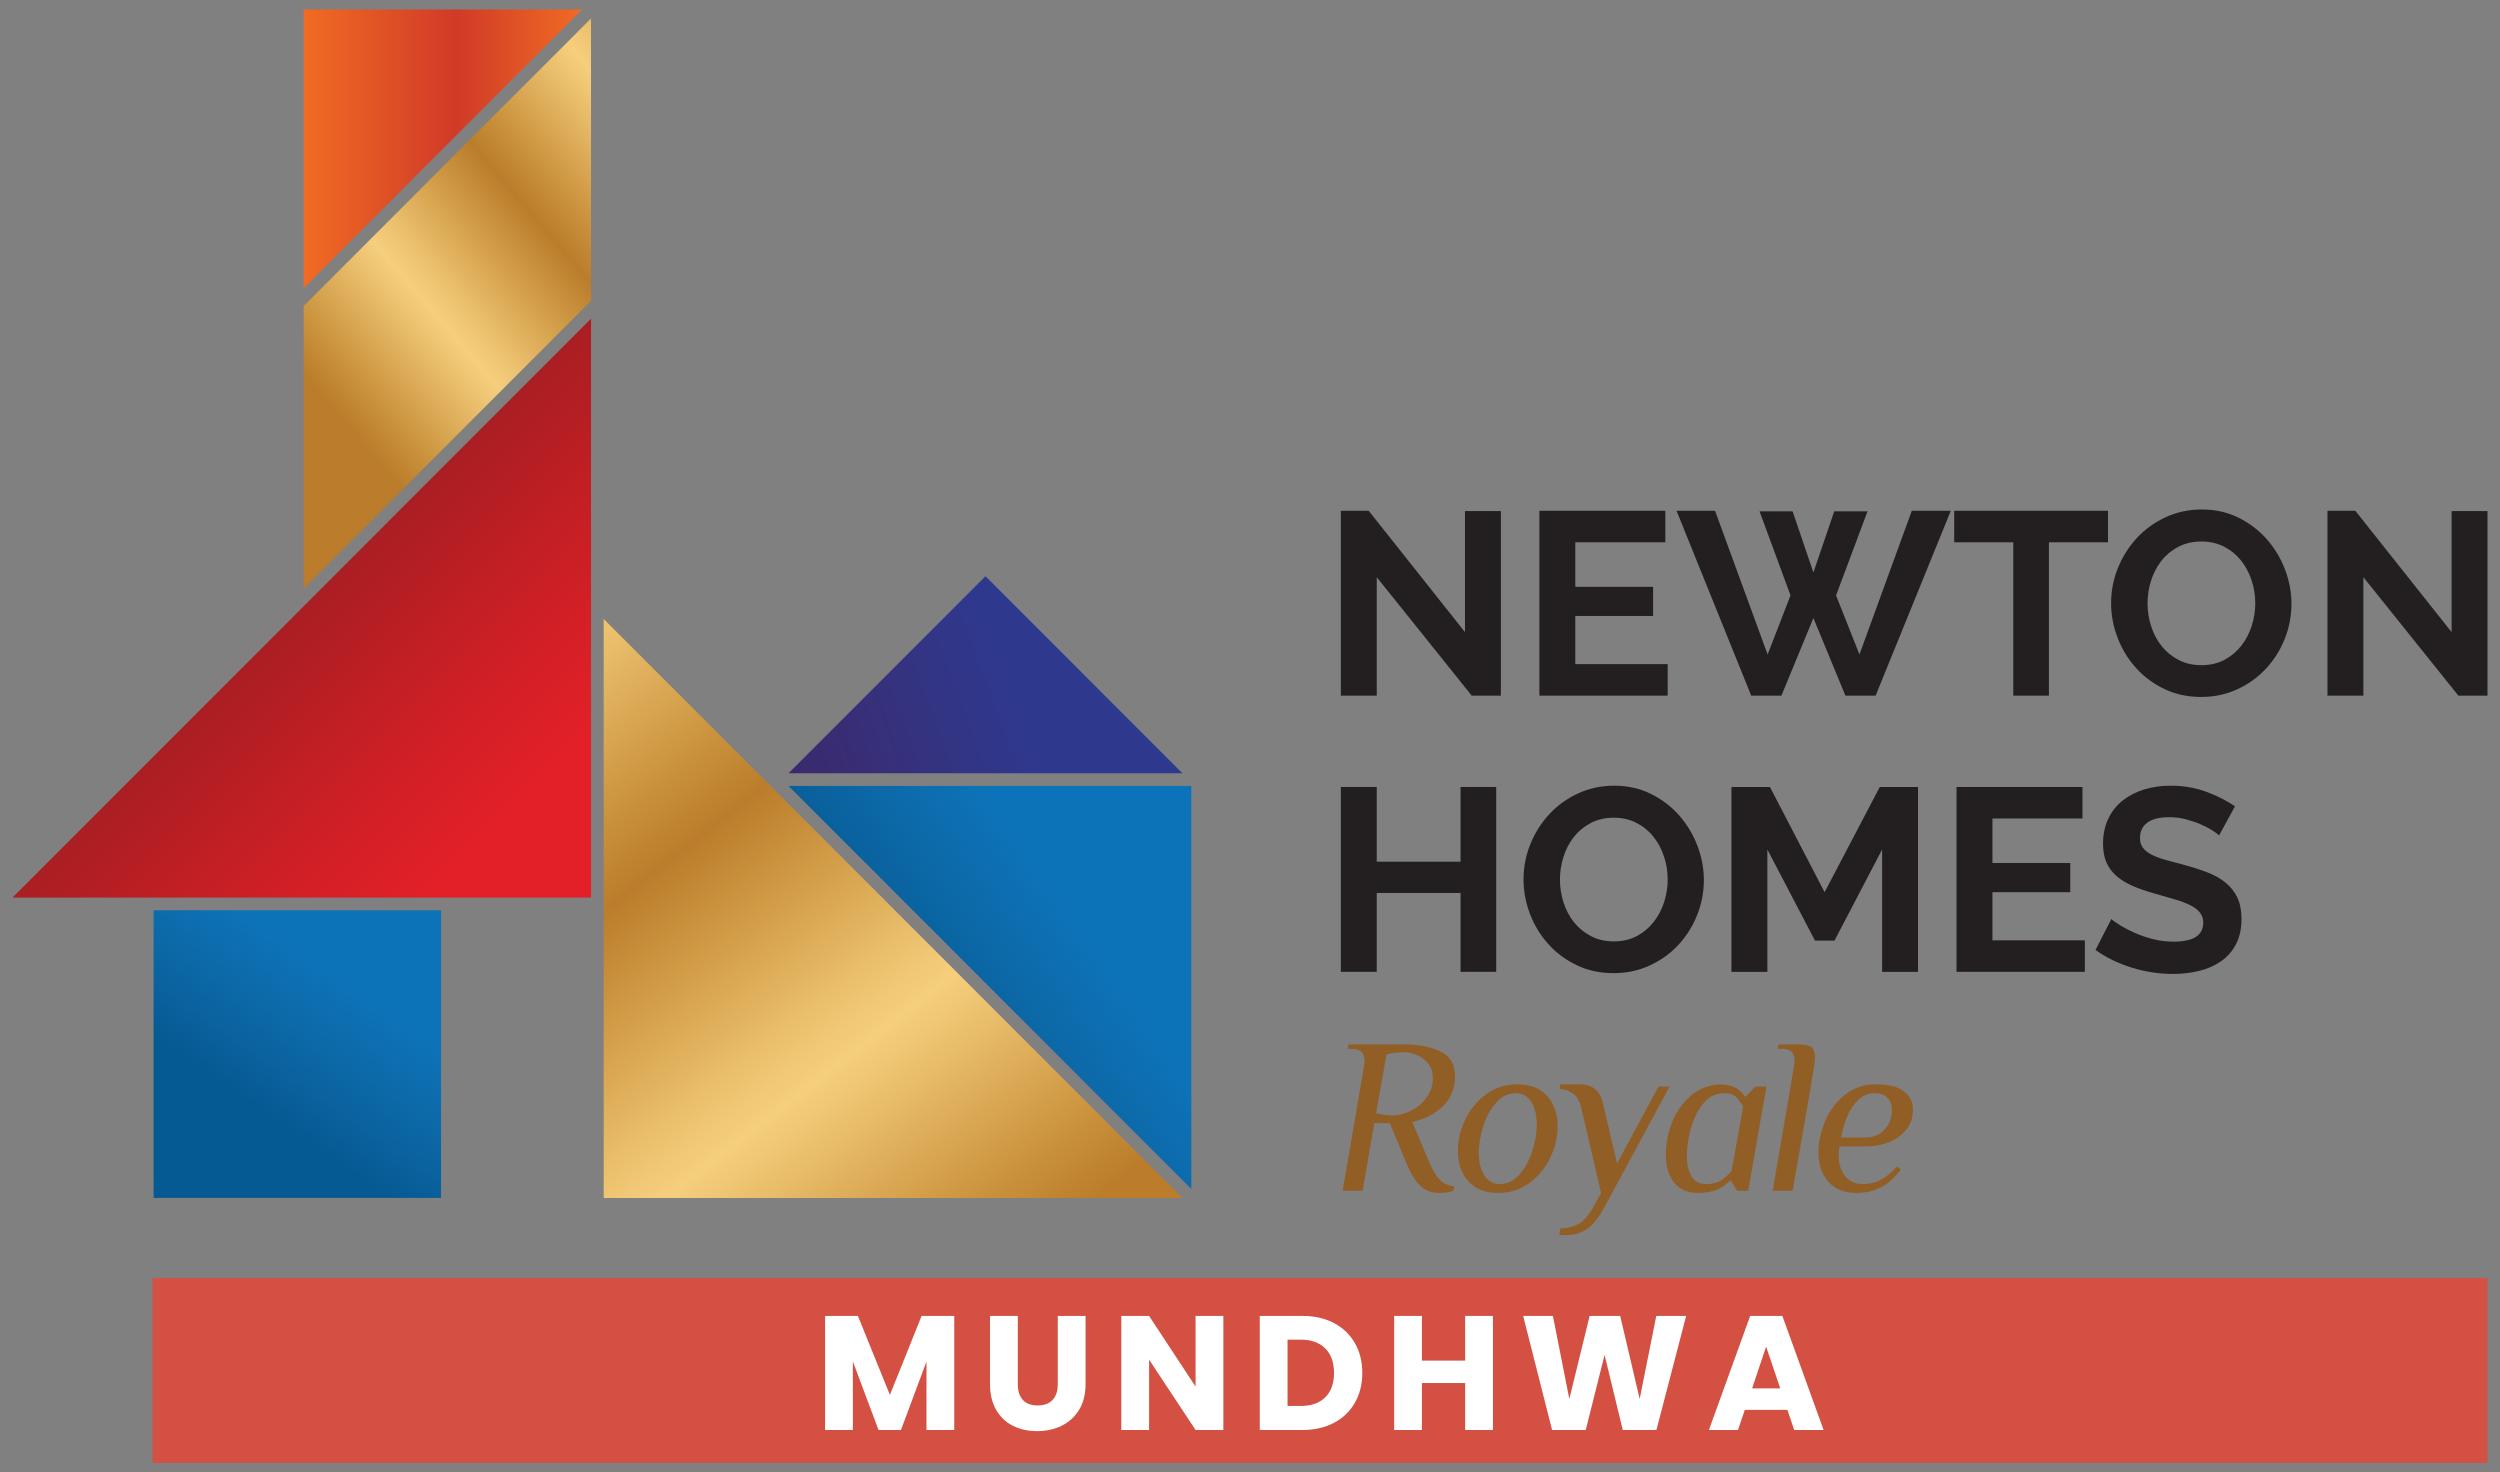 <svg xmlns="http://www.w3.org/2000/svg" xmlns:xlink="http://www.w3.org/1999/xlink" x="0px" y="0px" width="1000px" height="589px" viewBox="0 0 1000 589" xml:space="preserve"><rect x="0" y="0" width="1000" height="589" fill="#808080" stroke="none"/><g id="Layer_1">	<rect x="61" y="511.211" fill="#D35043" width="934" height="74"></rect>	<g>		<defs>			<rect id="SVGID_1_" x="61.437" y="364.115" width="114.974" height="115.071"></rect>		</defs>		<clipPath id="SVGID_2_">			<use xlink:href="#SVGID_1_"></use>		</clipPath>					<linearGradient id="SVGID_3_" gradientUnits="userSpaceOnUse" x1="0" y1="589" x2="1" y2="589" gradientTransform="matrix(-140.438 200.88 200.88 140.438 -118074.789 -82474.906)">			<stop offset="0" style="stop-color:#0D73B8"></stop>			<stop offset="0.5" style="stop-color:#0D73B8"></stop>			<stop offset="0.75" style="stop-color:#0D73B8"></stop>			<stop offset="0.867" style="stop-color:#0D68A7"></stop>			<stop offset="1" style="stop-color:#065A93"></stop>		</linearGradient>		<polygon clip-path="url(#SVGID_2_)" fill="url(#SVGID_3_)" points="230.448,401.894 138.665,533.178 7.4,441.409 99.183,310.124       "></polygon>	</g>	<g>		<defs>			<polygon id="SVGID_4_" points="5,359.052 236.411,359.052 236.411,127.478    "></polygon>		</defs>		<clipPath id="SVGID_5_">			<use xlink:href="#SVGID_4_"></use>		</clipPath>					<linearGradient id="SVGID_6_" gradientUnits="userSpaceOnUse" x1="0" y1="589" x2="1" y2="589" gradientTransform="matrix(323.542 321.764 321.764 -323.542 -189638.625 190570.172)">			<stop offset="0" style="stop-color:#E32028"></stop>			<stop offset="0.254" style="stop-color:#E32028"></stop>			<stop offset="0.441" style="stop-color:#C61F25"></stop>			<stop offset="0.689" style="stop-color:#9D1D20"></stop>			<stop offset="0.747" style="stop-color:#AC1E22"></stop>			<stop offset="0.909" style="stop-color:#D21F26"></stop>			<stop offset="1" style="stop-color:#E32028"></stop>		</linearGradient>		<polygon clip-path="url(#SVGID_5_)" fill="url(#SVGID_6_)" points="120.068,11.774 352.196,242.627 121.343,474.756     -110.785,243.903   "></polygon>	</g>	<g>		<defs>			<polygon id="SVGID_7_" points="315.409,314.373 476.534,475.603 476.534,314.373    "></polygon>		</defs>		<clipPath id="SVGID_8_">			<use xlink:href="#SVGID_7_"></use>		</clipPath>					<linearGradient id="SVGID_9_" gradientUnits="userSpaceOnUse" x1="0" y1="589" x2="1" y2="589" gradientTransform="matrix(-252.434 179.548 179.548 252.434 -105132.516 -148448.531)">			<stop offset="0" style="stop-color:#0D73B8"></stop>			<stop offset="0.5" style="stop-color:#0D73B8"></stop>			<stop offset="0.75" style="stop-color:#0D73B8"></stop>			<stop offset="0.867" style="stop-color:#0D68A7"></stop>			<stop offset="1" style="stop-color:#065A93"></stop>		</linearGradient>		<polygon clip-path="url(#SVGID_8_)" fill="url(#SVGID_9_)" points="552.687,421.438 369.538,551.706 239.257,368.537     422.405,238.271   "></polygon>	</g>	<g>		<defs>			<polygon id="SVGID_10_" points="315.41,309.311 472.958,309.311 394.194,230.491    "></polygon>		</defs>		<clipPath id="SVGID_11_">			<use xlink:href="#SVGID_10_"></use>		</clipPath>					<linearGradient id="SVGID_12_" gradientUnits="userSpaceOnUse" x1="0" y1="588.941" x2="1" y2="588.941" gradientTransform="matrix(-216.88 79.996 79.996 216.88 -46591.227 -127506.469)">			<stop offset="0" style="stop-color:#2E398E"></stop>			<stop offset="0.549" style="stop-color:#2E398E"></stop>			<stop offset="0.759" style="stop-color:#36317D"></stop>			<stop offset="1" style="stop-color:#3C2768"></stop>		</linearGradient>		<polygon clip-path="url(#SVGID_11_)" fill="url(#SVGID_12_)" points="498.549,299.872 334.278,360.464 289.819,239.93     454.09,179.338   "></polygon>	</g>	<g>		<defs>			<polygon id="SVGID_13_" points="472.958,479.188 241.473,247.584 241.473,479.188    "></polygon>		</defs>		<clipPath id="SVGID_14_">			<use xlink:href="#SVGID_13_"></use>		</clipPath>					<linearGradient id="SVGID_15_" gradientUnits="userSpaceOnUse" x1="0" y1="589.166" x2="1" y2="589.166" gradientTransform="matrix(261.322 337.763 337.763 -261.322 -198816.391 154099.297)">			<stop offset="0" style="stop-color:#BB7D2B"></stop>			<stop offset="0.11" style="stop-color:#D6A24D"></stop>			<stop offset="0.201" style="stop-color:#ECC16E"></stop>			<stop offset="0.25" style="stop-color:#F6CF7C"></stop>			<stop offset="0.309" style="stop-color:#E8BC69"></stop>			<stop offset="0.43" style="stop-color:#CB933E"></stop>			<stop offset="0.5" style="stop-color:#BB7D2B"></stop>			<stop offset="0.61" style="stop-color:#D6A24D"></stop>			<stop offset="0.701" style="stop-color:#ECC16E"></stop>			<stop offset="0.75" style="stop-color:#F6CF7C"></stop>			<stop offset="0.809" style="stop-color:#E8BC69"></stop>			<stop offset="0.93" style="stop-color:#CB933E"></stop>			<stop offset="1" style="stop-color:#BB7D2B"></stop>		</linearGradient>		<polygon clip-path="url(#SVGID_14_)" fill="url(#SVGID_15_)" points="386.279,135.55 585.05,392.465 328.152,591.222     129.381,334.308   "></polygon>	</g>	<g>		<defs>			<polygon id="SVGID_16_" points="121.468,122.411 121.468,235.356 236.411,120.315 236.411,7.372    "></polygon>		</defs>		<clipPath id="SVGID_17_">			<use xlink:href="#SVGID_16_"></use>		</clipPath>					<linearGradient id="SVGID_18_" gradientUnits="userSpaceOnUse" x1="0" y1="589" x2="1" y2="589" gradientTransform="matrix(-168.882 143.994 143.994 168.882 -84512.211 -99453.195)">			<stop offset="0" style="stop-color:#BB7D2B"></stop>			<stop offset="0.11" style="stop-color:#D6A24D"></stop>			<stop offset="0.201" style="stop-color:#ECC16E"></stop>			<stop offset="0.25" style="stop-color:#F6CF7C"></stop>			<stop offset="0.309" style="stop-color:#E8BC69"></stop>			<stop offset="0.43" style="stop-color:#CB933E"></stop>			<stop offset="0.5" style="stop-color:#BB7D2B"></stop>			<stop offset="0.61" style="stop-color:#D6A24D"></stop>			<stop offset="0.701" style="stop-color:#ECC16E"></stop>			<stop offset="0.75" style="stop-color:#F6CF7C"></stop>			<stop offset="0.809" style="stop-color:#E8BC69"></stop>			<stop offset="0.93" style="stop-color:#CB933E"></stop>			<stop offset="1" style="stop-color:#BB7D2B"></stop>		</linearGradient>		<polygon clip-path="url(#SVGID_17_)" fill="url(#SVGID_18_)" points="348.97,139.385 169.854,292.105 8.91,103.343     188.025,-49.377   "></polygon>	</g>	<g>		<defs>			<polygon id="SVGID_19_" points="232.835,3.789 121.468,3.789 121.468,115.249    "></polygon>		</defs>		<clipPath id="SVGID_20_">			<use xlink:href="#SVGID_19_"></use>		</clipPath>					<linearGradient id="SVGID_21_" gradientUnits="userSpaceOnUse" x1="0" y1="588.998" x2="1" y2="588.998" gradientTransform="matrix(111.367 0 0 -111.367 121.456 65654.359)">			<stop offset="0" style="stop-color:#F16B24"></stop>			<stop offset="0.549" style="stop-color:#D03A27"></stop>			<stop offset="1" style="stop-color:#F16B24"></stop>		</linearGradient>		<rect x="121.468" y="3.789" clip-path="url(#SVGID_20_)" fill="url(#SVGID_21_)" width="111.367" height="111.46"></rect>	</g>	<g>		<defs>			<rect id="SVGID_22_" width="1000" height="589"></rect>		</defs>		<clipPath id="SVGID_23_">			<use xlink:href="#SVGID_22_"></use>		</clipPath>		<path clip-path="url(#SVGID_23_)" fill="#915E25" d="M568.172,474.386c-2.011-1.862-4.021-5.217-6.03-10.063l-6.206-15.073h-6.206    l-4.699,27.043h-7.98l5.32-30.855c0.59-3.605,1.315-7.861,2.172-12.769c0.857-4.904,1.286-7.594,1.286-8.067    c0-1.654-0.385-2.911-1.152-3.769c-0.769-0.856-2.07-1.286-3.901-1.286h-1.773l0.354-1.772h23.053c5.024,0,9.545,0.9,13.566,2.704    c4.019,1.804,6.028,5.187,6.028,10.152c0,4.669-1.567,8.571-4.698,11.703c-3.135,3.134-7.271,5.291-12.414,6.473l6.562,15.517    c1.477,3.605,2.983,6.148,4.522,7.625c1.536,1.479,3.427,2.336,5.674,2.571l-0.266,1.773c-0.531,0.235-1.316,0.442-2.35,0.62    c-1.035,0.178-2.084,0.267-3.147,0.267C572.752,477.179,570.181,476.248,568.172,474.386 M564.58,444.195    c2.513-1.3,4.566-3.088,6.162-5.364c1.597-2.274,2.395-4.773,2.395-7.493c0-2.362-0.621-4.33-1.861-5.896    c-1.241-1.565-2.779-2.718-4.611-3.458c-1.833-0.738-3.577-1.108-5.23-1.108c-2.07,0-4.345,0.297-6.828,0.887l-4.167,23.495    c2.245,0.593,4.402,0.888,6.473,0.888C559.512,446.146,562.067,445.496,564.58,444.195"></path>		<path clip-path="url(#SVGID_23_)" fill="#915E25" d="M587.367,472.523c-2.809-3.104-4.212-7.138-4.212-12.104    c0-4.313,0.989-8.525,2.971-12.634c1.979-4.107,4.772-7.478,8.379-10.108c3.604-2.629,7.743-3.945,12.413-3.945    c5.142,0,9.116,1.552,11.925,4.655c2.807,3.103,4.211,7.138,4.211,12.103c0,4.315-0.99,8.526-2.97,12.634    c-1.98,4.11-4.773,7.479-8.379,10.109c-3.605,2.63-7.743,3.945-12.412,3.945C594.149,477.179,590.174,475.627,587.367,472.523     M607.893,469.686c2.245-2.629,3.945-5.807,5.098-9.53c1.153-3.725,1.729-7.123,1.729-10.196c0-3.783-0.739-6.842-2.216-9.178    c-1.479-2.335-3.547-3.502-6.207-3.502c-3.074,0-5.734,1.315-7.98,3.946c-2.246,2.63-3.945,5.807-5.098,9.53    c-1.152,3.725-1.729,7.124-1.729,10.196c0,3.784,0.739,6.843,2.218,9.178c1.477,2.335,3.546,3.501,6.207,3.501    C602.985,473.631,605.646,472.316,607.893,469.686"></path>		<path clip-path="url(#SVGID_23_)" fill="#915E25" d="M624.207,491.364c2.895,0,5.408-0.664,7.536-1.994s4.137-3.769,6.027-7.315    l2.662-4.876l-8.069-34.579c-1.006-4.256-3.844-6.62-8.512-7.094l0.267-1.773h7.536c5.143,0,8.274,2.365,9.398,7.094l5.762,24.56    l16.581-30.767h4.434l-25.624,47.436c-2.482,4.669-4.921,7.831-7.315,9.487c-2.394,1.654-5.246,2.482-8.556,2.482h-2.659    L624.207,491.364z"></path>		<path clip-path="url(#SVGID_23_)" fill="#915E25" d="M669.559,472.923c-2.158-2.838-3.236-6.531-3.236-11.084    c0-4.313,0.812-8.556,2.438-12.723c1.625-4.168,4.049-7.684,7.271-10.552c3.221-2.866,7.106-4.478,11.659-4.832    c4.847,0,8.246,1.627,10.196,4.877h0.443l3.813-3.99h4.434l-5.941,33.959l-1.329,7.714h-4.434l-2.482-3.99h-0.443    c-1.36,1.418-3.03,2.587-5.009,3.502c-1.981,0.916-4.566,1.375-7.759,1.375C674.923,477.179,671.716,475.76,669.559,472.923     M688.355,472.213c1.508-0.944,2.94-2.245,4.301-3.901l4.61-25.712c-1.006-1.773-2.011-3.104-3.015-3.99    c-1.006-0.887-2.513-1.33-4.521-1.33c-3.37,0-6.178,1.374-8.424,4.122c-2.247,2.75-3.901,6.089-4.965,10.021    c-1.064,3.932-1.597,7.58-1.597,10.949c0,3.43,0.621,6.162,1.862,8.202c1.241,2.039,3.192,3.058,5.852,3.058    C684.882,473.631,686.849,473.159,688.355,472.213"></path>		<path clip-path="url(#SVGID_23_)" fill="#915E25" d="M714.378,445.437c0.591-3.605,1.313-7.861,2.173-12.769    c0.855-4.904,1.285-7.594,1.285-8.067c0-1.654-0.386-2.911-1.152-3.769c-0.77-0.856-2.07-1.286-3.901-1.286h-1.773l0.354-1.772    h7.98c2.482,0,4.211,0.354,5.187,1.063c0.975,0.709,1.463,2.158,1.463,4.345c0,0.886-0.503,4.358-1.508,10.418    c-1.005,6.061-3.487,20.29-7.447,42.691h-7.979L714.378,445.437z"></path>		<path clip-path="url(#SVGID_23_)" fill="#915E25" d="M731.356,472.699c-2.632-2.982-3.946-6.898-3.946-11.747    c0-4.256,0.917-8.496,2.749-12.723c1.831-4.226,4.491-7.699,7.98-10.418c3.487-2.718,7.565-4.079,12.235-4.079    c5.023,0,8.747,0.931,11.172,2.793c2.423,1.862,3.635,4.301,3.635,7.315c0,3.074-0.873,5.719-2.615,7.935    c-1.745,2.217-4.034,3.902-6.872,5.055c-2.837,1.152-5.911,1.729-9.221,1.729h-10.641c-0.235,1.184-0.354,2.394-0.354,3.635    c0,3.312,0.842,6.045,2.526,8.202c1.685,2.158,4.063,3.235,7.138,3.235c2.778,0,5.231-0.589,7.359-1.772    c2.128-1.183,4.225-2.955,6.294-5.32l1.509,1.33c-2.543,3.312-5.232,5.689-8.069,7.138s-6,2.173-9.486,2.173    C737.784,477.179,733.986,475.687,731.356,472.699 M746.65,455.012c2.896-0.117,5.305-1.196,7.227-3.236    c1.92-2.039,2.882-4.624,2.882-7.758c0-2.128-0.606-3.782-1.818-4.965c-1.212-1.182-2.941-1.773-5.187-1.773    c-3.134,0-5.882,1.566-8.245,4.699c-2.365,3.134-4.051,7.479-5.055,13.033H746.65z"></path>		<polygon clip-path="url(#SVGID_23_)" fill="#231F20" points="550.697,230.869 550.697,278.261 536.337,278.261 536.337,204.312     547.477,204.312 585.988,252.846 585.988,204.416 600.351,204.416 600.351,278.261 588.695,278.261   "></polygon>		<polygon clip-path="url(#SVGID_23_)" fill="#231F20" points="945.348,230.869 945.348,278.261 930.986,278.261 930.986,204.312     942.126,204.312 980.638,252.846 980.638,204.416 995,204.416 995,278.261 983.345,278.261   "></polygon>		<polygon clip-path="url(#SVGID_23_)" fill="#231F20" points="667.074,265.654 667.074,278.26 615.754,278.26 615.754,204.311     666.134,204.311 666.134,216.914 630.121,216.914 630.121,234.726 661.242,234.726 661.242,246.388 630.121,246.388     630.121,265.654   "></polygon>		<polygon clip-path="url(#SVGID_23_)" fill="#231F20" points="703.815,204.522 717.037,204.522 725.362,228.996 733.694,204.522     747.013,204.522 734.422,238.161 743.785,261.8 764.711,204.316 780.323,204.316 750.242,278.261 738.164,278.261 725.362,247.22     712.562,278.261 700.485,278.261 670.614,204.316 686.02,204.316 707.047,261.8 716.207,238.161   "></polygon>		<polygon clip-path="url(#SVGID_23_)" fill="#231F20" points="843.197,216.916 819.567,216.916 819.567,278.261 805.306,278.261     805.306,216.916 781.68,216.916 781.68,204.316 843.197,204.316   "></polygon>		<path clip-path="url(#SVGID_23_)" fill="#231F20" d="M880.46,278.778c-5.412,0-10.323-1.062-14.73-3.176    c-4.407-2.117-8.186-4.929-11.342-8.437c-3.161-3.504-5.606-7.516-7.34-12.031c-1.735-4.511-2.604-9.126-2.604-13.85    c0-4.926,0.916-9.649,2.757-14.165c1.839-4.51,4.375-8.503,7.603-11.977c3.223-3.47,7.057-6.23,11.501-8.279    c4.441-2.045,9.264-3.071,14.466-3.071c5.344,0,10.216,1.094,14.629,3.282c4.402,2.184,8.168,5.049,11.29,8.589    c3.122,3.543,5.551,7.568,7.286,12.081c1.736,4.516,2.604,9.096,2.604,13.748c0,4.932-0.902,9.636-2.707,14.112    c-1.806,4.479-4.304,8.437-7.495,11.872c-3.194,3.438-7.013,6.182-11.449,8.231C890.487,277.756,885.668,278.778,880.46,278.778     M859.016,241.284c0,3.198,0.488,6.287,1.457,9.269c0.975,2.988,2.38,5.622,4.216,7.918c1.837,2.292,4.093,4.13,6.769,5.517    c2.671,1.391,5.707,2.082,9.108,2.082c3.467,0,6.538-0.71,9.209-2.134c2.671-1.421,4.929-3.312,6.766-5.676    c1.844-2.357,3.229-5.016,4.165-7.967c0.94-2.948,1.406-5.951,1.406-9.009c0-3.194-0.505-6.282-1.512-9.27    c-1.004-2.984-2.429-5.625-4.266-7.913c-1.841-2.291-4.096-4.113-6.768-5.466c-2.672-1.355-5.674-2.035-9.001-2.035    c-3.472,0-6.558,0.715-9.264,2.136c-2.708,1.425-4.967,3.3-6.768,5.625c-1.807,2.327-3.174,4.965-4.113,7.917    C859.485,235.228,859.016,238.232,859.016,241.284"></path>		<polygon clip-path="url(#SVGID_23_)" fill="#231F20" points="598.479,314.794 598.479,388.738 584.215,388.738 584.215,357.186     550.697,357.186 550.697,388.738 536.337,388.738 536.337,314.794 550.697,314.794 550.697,344.685 584.215,344.685     584.215,314.794   "></polygon>		<path clip-path="url(#SVGID_23_)" fill="#231F20" d="M645.424,389.26c-5.409,0-10.326-1.055-14.729-3.175    c-4.411-2.117-8.193-4.929-11.349-8.433c-3.156-3.509-5.603-7.519-7.335-12.031c-1.735-4.515-2.602-9.131-2.602-13.854    c0-4.927,0.92-9.649,2.752-14.16c1.842-4.516,4.374-8.508,7.605-11.978c3.224-3.471,7.057-6.234,11.498-8.282    c4.441-2.046,9.266-3.072,14.469-3.072c5.348,0,10.219,1.095,14.63,3.282c4.403,2.186,8.169,5.049,11.291,8.59    c3.121,3.542,5.549,7.567,7.284,12.084c1.736,4.516,2.601,9.097,2.601,13.745c0,4.932-0.9,9.635-2.706,14.111    c-1.802,4.483-4.302,8.438-7.492,11.872c-3.192,3.441-7.01,6.182-11.452,8.231C655.448,388.238,650.627,389.26,645.424,389.26     M623.979,351.767c0,3.197,0.484,6.286,1.455,9.269c0.976,2.988,2.381,5.628,4.216,7.917c1.842,2.294,4.097,4.132,6.77,5.518    c2.67,1.392,5.705,2.085,9.109,2.085c3.466,0,6.538-0.71,9.214-2.136c2.666-1.421,4.922-3.313,6.763-5.677    c1.841-2.357,3.223-5.015,4.162-7.967c0.94-2.947,1.406-5.95,1.406-9.009c0-3.189-0.504-6.281-1.511-9.27    c-1.007-2.982-2.427-5.62-4.268-7.913c-1.838-2.289-4.097-4.113-6.763-5.467c-2.677-1.354-5.675-2.034-9.004-2.034    c-3.473,0-6.561,0.714-9.265,2.136c-2.707,1.426-4.962,3.302-6.77,5.625c-1.806,2.329-3.171,4.966-4.11,7.918    C624.449,345.711,623.979,348.715,623.979,351.767"></path>		<polygon clip-path="url(#SVGID_23_)" fill="#231F20" points="752.85,388.738 752.85,339.79 733.799,376.246 725.991,376.246     706.942,339.79 706.942,388.738 692.575,388.738 692.575,314.798 707.982,314.798 729.839,356.87 751.91,314.798 767.211,314.798     767.211,388.738   "></polygon>		<polygon clip-path="url(#SVGID_23_)" fill="#231F20" points="833.935,376.137 833.935,388.739 782.614,388.739 782.614,314.799     832.994,314.799 832.994,327.4 796.98,327.4 796.98,345.208 828.103,345.208 828.103,356.871 796.98,356.871 796.98,376.137   "></polygon>		<path clip-path="url(#SVGID_23_)" fill="#231F20" d="M887.644,334.167c-0.488-0.485-1.371-1.147-2.656-1.979    c-1.284-0.834-2.845-1.649-4.687-2.446c-1.836-0.798-3.832-1.475-5.982-2.031c-2.152-0.556-4.338-0.834-6.555-0.834    c-3.956,0-6.91,0.729-8.849,2.188c-1.944,1.46-2.917,3.508-2.917,6.145c0,1.525,0.365,2.794,1.092,3.804    c0.73,1.003,1.79,1.891,3.177,2.653c1.386,0.765,3.137,1.46,5.257,2.083c2.115,0.625,4.562,1.286,7.339,1.977    c3.606,0.976,6.888,2.016,9.836,3.13c2.95,1.108,5.447,2.495,7.492,4.163c2.048,1.666,3.631,3.663,4.737,5.985    c1.111,2.327,1.666,5.193,1.666,8.595c0,3.959-0.744,7.343-2.236,10.154c-1.496,2.812-3.506,5.086-6.038,6.82    c-2.53,1.74-5.446,3.004-8.743,3.805c-3.298,0.797-6.752,1.197-10.359,1.197c-5.549,0-11.031-0.836-16.446-2.502    c-5.41-1.667-10.269-4.025-14.57-7.079l6.349-12.396c0.625,0.625,1.751,1.444,3.383,2.447c1.63,1.01,3.556,2.011,5.777,3.021    c2.221,1.007,4.683,1.859,7.393,2.553c2.706,0.694,5.479,1.041,8.325,1.041c7.909,0,11.866-2.535,11.866-7.603    c0-1.597-0.451-2.951-1.352-4.06c-0.901-1.114-2.187-2.087-3.853-2.917c-1.667-0.835-3.678-1.6-6.038-2.291    c-2.359-0.695-4.997-1.462-7.909-2.292c-3.54-0.974-6.612-2.034-9.213-3.178c-2.603-1.147-4.772-2.5-6.509-4.061    c-1.731-1.563-3.036-3.367-3.903-5.416c-0.868-2.05-1.3-4.493-1.3-7.343c0-3.748,0.695-7.082,2.086-9.995    c1.386-2.918,3.311-5.348,5.774-7.296c2.462-1.942,5.326-3.415,8.587-4.424c3.262-1.007,6.765-1.512,10.512-1.512    c5.206,0,9.991,0.815,14.365,2.447c4.374,1.633,8.19,3.562,11.452,5.783L887.644,334.167z"></path>	</g></g><g id="Layer_2">	<g>		<path fill="#FFFFFF" d="M381.705,526.37V572H370.59v-27.365L360.385,572h-8.97l-10.27-27.43V572H330.03v-45.63h13.13l12.805,31.59    l12.675-31.59H381.705z"></path>		<path fill="#FFFFFF" d="M407.12,526.37v27.3c0,2.73,0.671,4.832,2.015,6.305c1.343,1.474,3.315,2.21,5.915,2.21    s4.593-0.736,5.98-2.21c1.386-1.473,2.08-3.574,2.08-6.305v-27.3h11.115v27.235c0,4.073-0.868,7.519-2.6,10.335    c-1.734,2.817-4.063,4.939-6.988,6.369c-2.925,1.431-6.186,2.146-9.782,2.146c-3.597,0-6.815-0.704-9.652-2.112    c-2.839-1.408-5.082-3.531-6.728-6.37c-1.647-2.838-2.47-6.294-2.47-10.367V526.37H407.12z"></path>		<path fill="#FFFFFF" d="M489.344,572h-11.115l-18.59-28.145V572h-11.115v-45.63h11.115l18.59,28.274V526.37h11.115V572z"></path>		<path fill="#FFFFFF" d="M533.609,529.23c3.596,1.907,6.38,4.582,8.352,8.027c1.972,3.444,2.958,7.421,2.958,11.927    c0,4.464-0.986,8.429-2.958,11.896s-4.767,6.153-8.385,8.06c-3.618,1.907-7.811,2.86-12.577,2.86h-17.095v-45.63h17.095    C525.809,526.37,530.012,527.323,533.609,529.23z M530.1,558.935c2.34-2.296,3.51-5.546,3.51-9.75c0-4.202-1.17-7.475-3.51-9.814    c-2.341-2.34-5.613-3.51-9.815-3.51h-5.265v26.52h5.265C524.486,562.38,527.759,561.232,530.1,558.935z"></path>		<path fill="#FFFFFF" d="M597.178,526.37V572h-11.114v-18.785h-17.29V572h-11.115v-45.63h11.115v17.875h17.29V526.37H597.178z"></path>		<path fill="#FFFFFF" d="M674.463,526.37L662.567,572h-13.454l-7.281-30.03L634.293,572h-13.455l-11.57-45.63h11.895l6.565,33.215    l8.125-33.215h12.22l7.801,33.215l6.629-33.215H674.463z"></path>		<path fill="#FFFFFF" d="M714.957,563.94h-17.031l-2.729,8.06h-11.635l16.51-45.63h12.87l16.51,45.63h-11.765L714.957,563.94z     M712.097,555.36l-5.655-16.705l-5.59,16.705H712.097z"></path>	</g></g></svg>